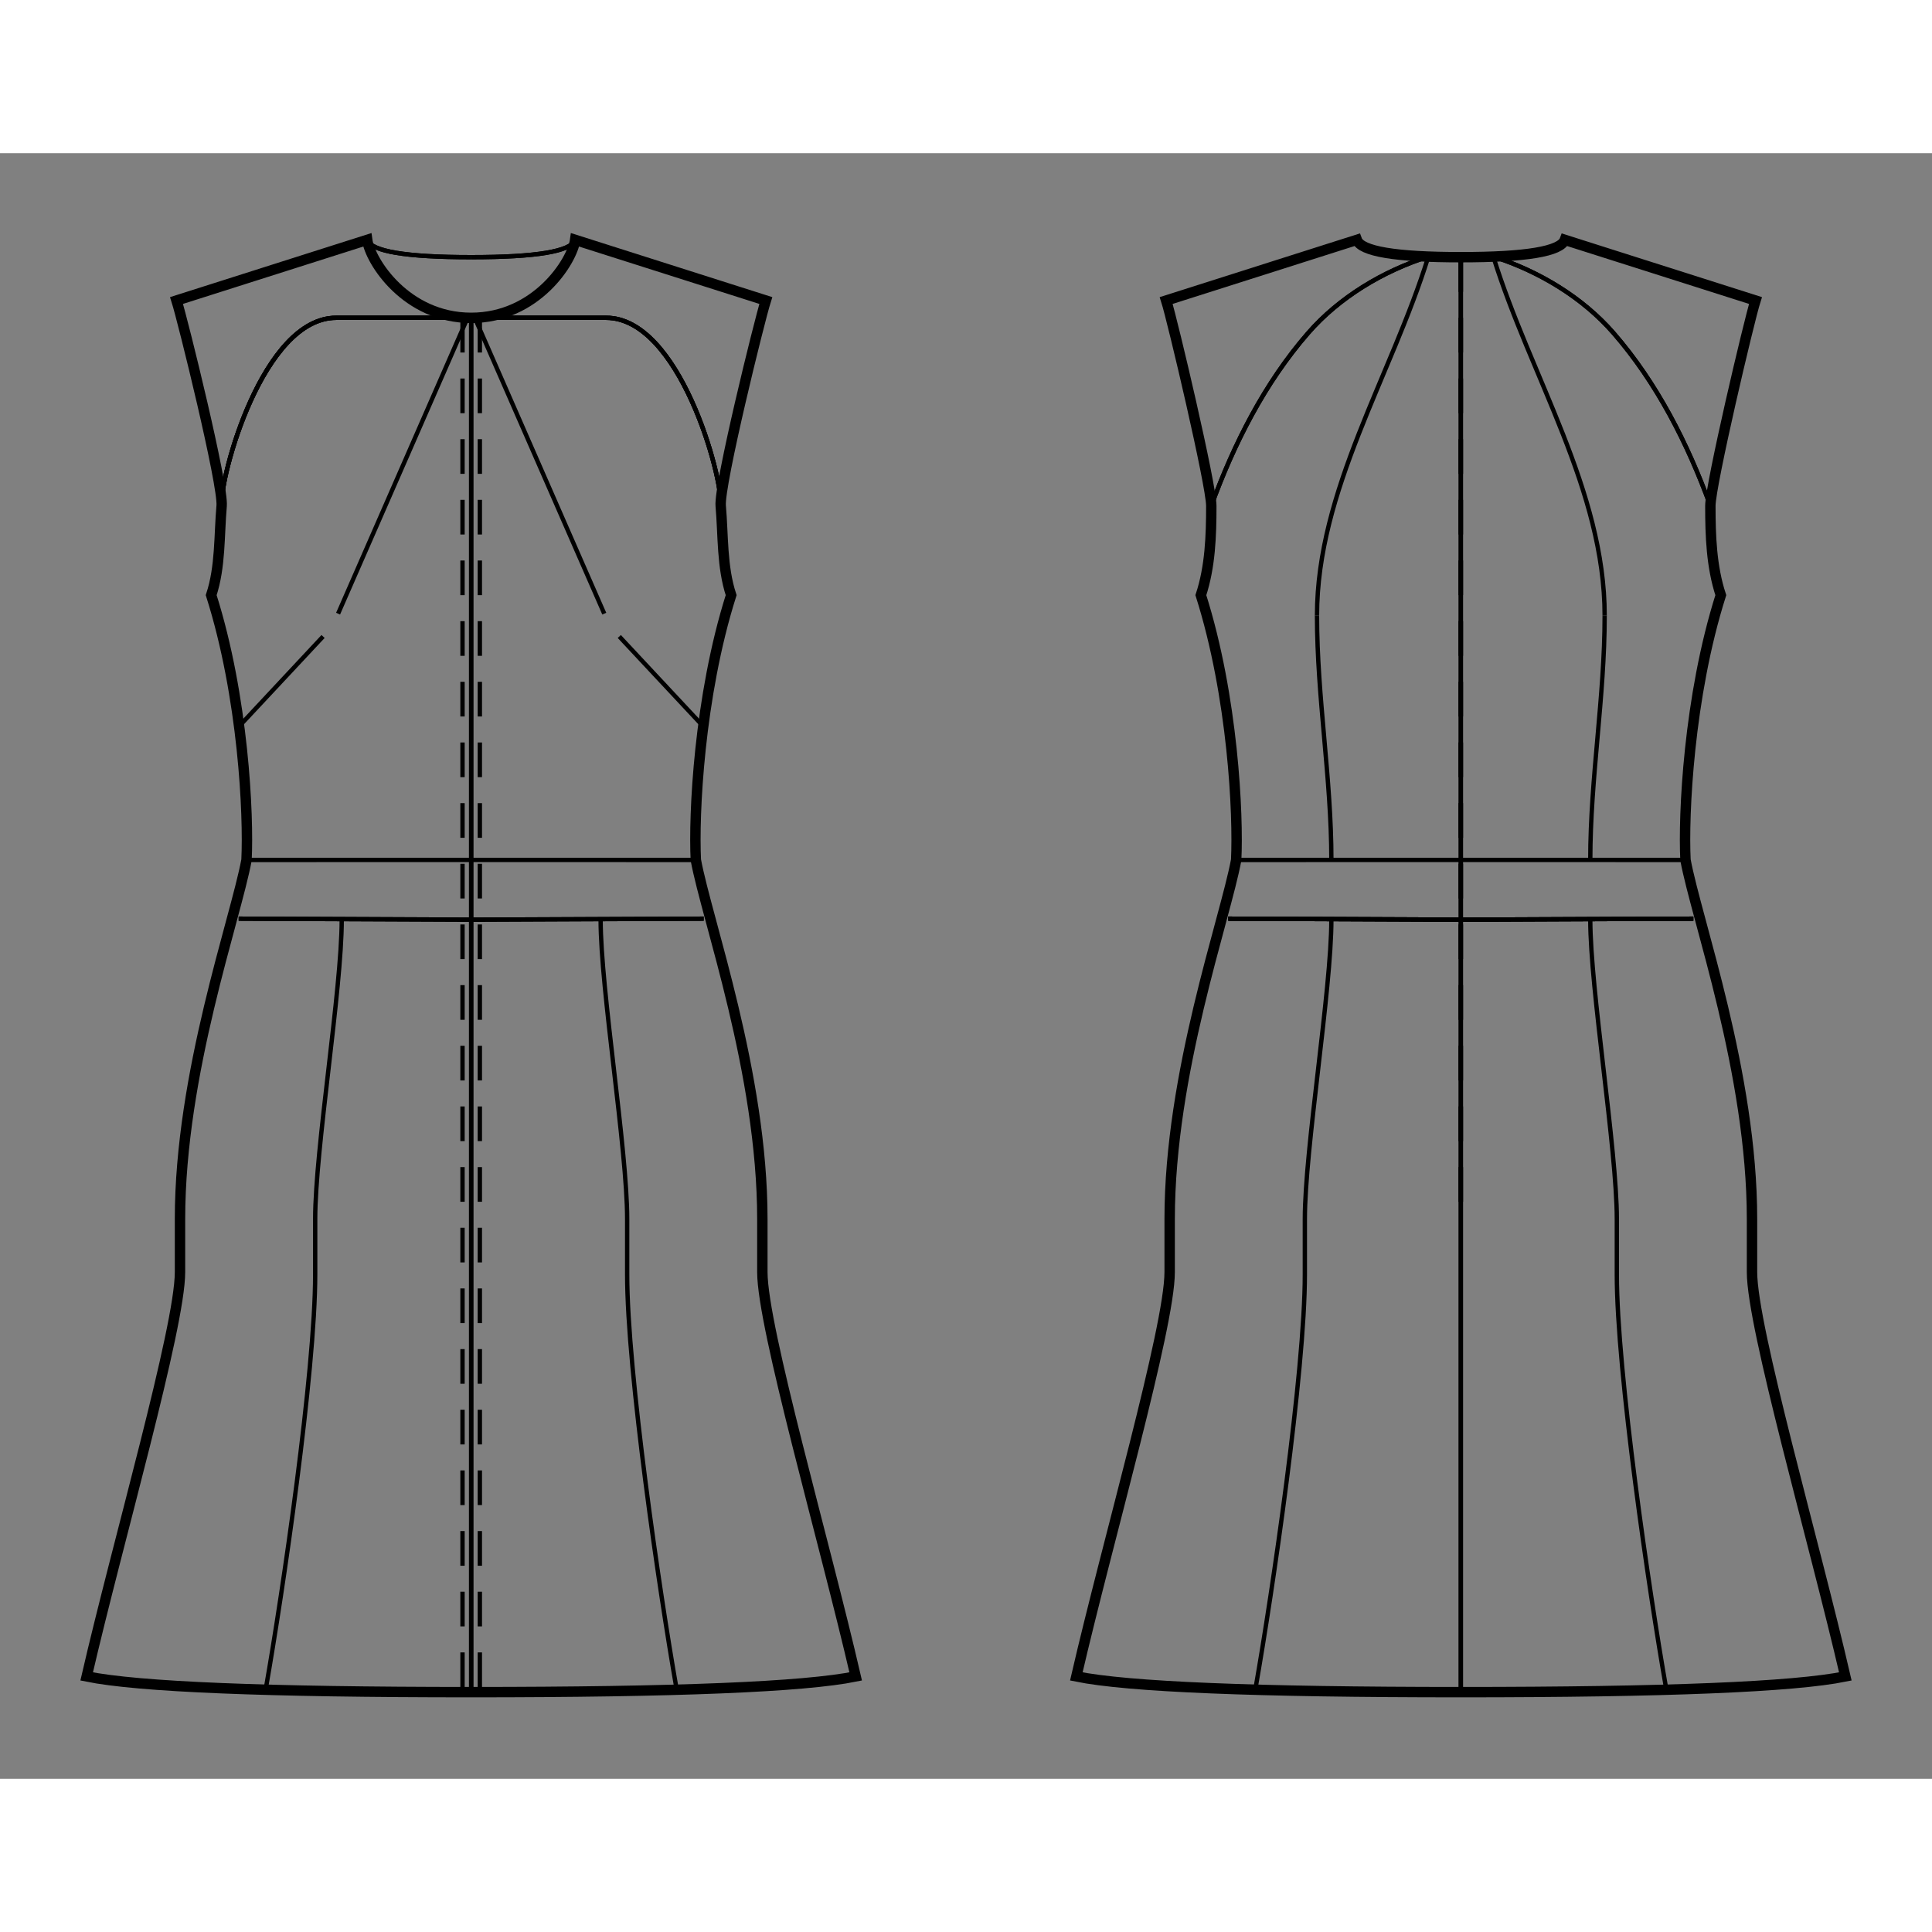 <svg id="mySVG" width="700" height="700" viewBox="-20.371, 10, 222.942, 187.586" version="1.1" xmlns="http://www.w3.org/2000/svg" xmlns:xlink="http://www.w3.org/1999/xlink" style="overflow: hidden; position: relative;"><rect x="-20.371" y="10" width="222.942" height="187.586" fill="#808080" stroke="none"/><defs><mask id="myMask" x="0" y="0" width="700" height="700" ><rect x="-1000" y="-1000" width="2000" height="2000" fill="white"/><path d="M 148.201 22 Q 159.473 22 160.201 20 L 182.201 27 C 181.465 29.312 176.995 48.267 176.995 50.693 C 176.995 54.152 177.119 57.714 178.201 61 C 174.472 72.753 173.868 86.424 174.125 91.555 C 175.404 98.462 181.801 116.14 181.801 133 L 181.801 139.119 C 181.801 145.504 188.981 170.222 192.571 185.773 Q 183.689 187.586 148.201 187.586 Q 112.713 187.586 103.83 185.773 C 107.42 170.222 114.601 145.504 114.601 139.119 L 114.601 133 C 114.601 116.14 120.998 98.462 122.277 91.555 C 122.533 86.424 121.929 72.753 118.201 61 C 119.282 57.714 119.406 54.152 119.406 50.693 C 119.406 48.267 114.936 29.312 114.201 27 L 136.201 20 Q 136.929 22 148.201 22" stroke="black" stroke-width="1.2" fill-opacity="1" fill="black" transform=""/><path d="M 34 187.586 Q -1.488 187.586 -10.371 185.773 C -6.781 170.222 0.4 145.504 0.4 139.119 L 0.4 133 C 0.4 116.14 6.797 98.462 8.076 91.555 C 8.332 86.424 7.728 72.753 4 61 C 5.082 57.714 4.904 54.139 5.205 50.693 C 5.417 48.276 0.735 29.312 0 27 L 22 20 C 22.333 22.478 26.5 29 34 29 C 41.5 29 45.667 22.478 46 20 L 68 27 C 67.265 29.312 62.583 48.276 62.795 50.693 C 63.096 54.139 62.918 57.714 64 61 C 60.272 72.753 59.668 86.424 59.924 91.555 C 61.203 98.462 67.6 116.14 67.6 133 L 67.6 139.119 C 67.6 145.504 74.781 170.222 78.371 185.773 Q 69.488 187.586 34 187.586" stroke="black" stroke-width="1.2" fill-opacity="1" fill="black" transform=""/></mask></defs><rect x="-1000" y="-1000" width="2000" height="2000" fill="white" mask="url(#myMask)"></rect><path d="M 148.201 22 Q 159.473 22 160.201 20 L 182.201 27 C 181.465 29.312 176.995 48.267 176.995 50.693 C 176.995 54.152 177.119 57.714 178.201 61 C 174.472 72.753 173.868 86.424 174.125 91.555 C 175.404 98.462 181.801 116.14 181.801 133 L 181.801 139.119 C 181.801 145.504 188.981 170.222 192.571 185.773 Q 183.689 187.586 148.201 187.586 Q 112.713 187.586 103.83 185.773 C 107.42 170.222 114.601 145.504 114.601 139.119 L 114.601 133 C 114.601 116.14 120.998 98.462 122.277 91.555 C 122.533 86.424 121.929 72.753 118.201 61 C 119.282 57.714 119.406 54.152 119.406 50.693 C 119.406 48.267 114.936 29.312 114.201 27 L 136.201 20 Q 136.929 22 148.201 22" stroke="black" stroke-width="1.2" fill-opacity="0" fill="white" transform=""/><path d="M 122.277 91.555 L 148.201 91.554" stroke="#000" stroke-width="0.5" fill-opacity="0" fill="white" transform=""/><path d="M 121.368 98.331 L 148.201 98.446" stroke="#000" stroke-width="0.5" fill-opacity="0" fill="white" transform=""/><path d="M 121.368 98.331 L 148.201 98.446" stroke="#000" stroke-width="0.5" fill-opacity="0" fill="white" transform=""/><path d="M 133.262 98.446 C 133.262 106.54 130.201 124.906 130.201 133 L 130.201 139.385 C 130.201 150.607 126.459 176.089 124.51 187.141" stroke="#000" stroke-width="0.5" fill-opacity="0" fill="white" transform=""/><path d="M 121.368 98.331 L 148.201 98.446" stroke="#000" stroke-width="0.5" fill-opacity="0" fill="white" transform=""/><path d="M 144.454 21.934 C 140.171 35.744 131.604 48.905 131.604 63.363" stroke="#000" stroke-width="0.5" fill-opacity="0" fill="white" transform=""/><path d="M 131.604 63.363 C 131.604 72.776 133.262 82.141 133.262 91.554" stroke="#000" stroke-width="0.5" fill-opacity="0" fill="white" transform=""/><path d="M 119.406 50.693 C 122.012 43.533 125.576 36.499 130.58 30.753 C 134.178 26.62 139.232 23.596 144.454 21.934" stroke="#000" stroke-width="0.5" fill-opacity="0" fill="white" transform=""/><path d="M 148.201 22 L 148.201 187.586" stroke="#000" stroke-width="0.5" fill-opacity="0" fill="white" transform=""/><path d="M 148.201 22 L 148.201 133" stroke-dasharray="4, 3" stroke="#000" stroke-width="0.5" fill-opacity="0" fill="white" transform=""/><path d="M 176.995 50.693 C 174.389 43.533 170.825 36.499 165.822 30.753 C 162.223 26.62 157.17 23.596 151.948 21.934" stroke="#000" stroke-width="0.5" fill-opacity="0" fill="white" transform=""/><path d="M 119.406 50.693 C 122.012 43.533 125.576 36.499 130.58 30.753 C 134.178 26.62 139.232 23.596 144.454 21.934" stroke="#000" stroke-width="0.5" fill-opacity="0" fill="white" transform=""/><path d="M 175.033 98.331 L 148.201 98.446" stroke="#000" stroke-width="0.5" fill-opacity="0" fill="white" transform=""/><path d="M 175.033 98.331 L 148.201 98.446" stroke="#000" stroke-width="0.5" fill-opacity="0" fill="white" transform=""/><path d="M 163.139 98.446 C 163.139 106.54 166.201 124.906 166.201 133 L 166.201 139.385 C 166.201 150.607 169.942 176.089 171.891 187.141" stroke="#000" stroke-width="0.5" fill-opacity="0" fill="white" transform=""/><path d="M 175.033 98.331 L 148.201 98.446" stroke="#000" stroke-width="0.5" fill-opacity="0" fill="white" transform=""/><path d="M 151.948 21.934 C 156.23 35.744 164.797 48.905 164.797 63.363" stroke="#000" stroke-width="0.5" fill-opacity="0" fill="white" transform=""/><path d="M 164.797 63.363 C 164.797 72.776 163.139 82.141 163.139 91.554" stroke="#000" stroke-width="0.5" fill-opacity="0" fill="white" transform=""/><path d="M 176.995 50.693 C 174.389 43.533 170.825 36.499 165.822 30.753 C 162.223 26.62 157.17 23.596 151.948 21.934" stroke="#000" stroke-width="0.5" fill-opacity="0" fill="white" transform=""/><path d="M 148.201 22 L 148.201 187.586" stroke="#000" stroke-width="0.5" fill-opacity="0" fill="white" transform=""/><path d="M 148.201 22 L 148.201 133" stroke-dasharray="4, 3" stroke="#000" stroke-width="0.5" fill-opacity="0" fill="white" transform=""/><path d="M 174.125 91.555 L 148.201 91.554" stroke="#000" stroke-width="0.5" fill-opacity="0" fill="white" transform=""/><path d="M 34 187.586 Q -1.488 187.586 -10.371 185.773 C -6.781 170.222 0.4 145.504 0.4 139.119 L 0.4 133 C 0.4 116.14 6.797 98.462 8.076 91.555 C 8.332 86.424 7.728 72.753 4 61 C 5.082 57.714 4.904 54.139 5.205 50.693 C 5.417 48.276 0.735 29.312 0 27 L 22 20 C 22.333 22.478 26.5 29 34 29 C 41.5 29 45.667 22.478 46 20 L 68 27 C 67.265 29.312 62.583 48.276 62.795 50.693 C 63.096 54.139 62.918 57.714 64 61 C 60.272 72.753 59.668 86.424 59.924 91.555 C 61.203 98.462 67.6 116.14 67.6 133 L 67.6 139.119 C 67.6 145.504 74.781 170.222 78.371 185.773 Q 69.488 187.586 34 187.586" stroke="black" stroke-width="1.2" fill-opacity="0" fill="white" transform=""/><path d="M 22 20 Q 22.728 22 34 22" stroke="#000" stroke-width="0.5" fill-opacity="0" fill="white" transform=""/><path d="M 34 29 L 34 187.586" stroke="#000" stroke-width="0.5" fill-opacity="0" fill="white" transform=""/><path d="M 33 29 L 33 30 L 33 31 L 33 32 L 33 33 L 33 34 L 33 35 L 33 36 L 33 37 L 33 38 L 33 39 L 33 40 L 33 41 L 33 42 L 33 43 L 33 44 L 33 45 L 33 46 L 33 47 L 33 48 L 33 49 L 33 50 L 33 51 L 33 52 L 33 53 L 33 54 L 33 55 L 33 56 L 33 57 L 33 58 L 33 59 L 33 60 L 33 61 L 33 62 L 33 63 L 33 64 L 33 65 L 33 66 L 33 67 L 33 68 L 33 69 L 33 70 L 33 71 L 33 72 L 33 73 L 33 74 L 33 75 L 33 76 L 33 77 L 33 78 L 33 79 L 33 80 L 33 81 L 33 82 L 33 83 L 33 84 L 33 85 L 33 86 L 33 87 L 33 88 L 33 89 L 33 90 L 33 91 L 33 92 L 33 93 L 33 94 L 33 95 L 33 96 L 33 97 L 33 98 L 33 99 L 33 100 L 33 101 L 33 102 L 33 103 L 33 104 L 33 105 L 33 106 L 33 107 L 33 108 L 33 109 L 33 110 L 33 111 L 33 112 L 33 113 L 33 114 L 33 115 L 33 116 L 33 117 L 33 118 L 33 119 L 33 120 L 33 121 L 33 122 L 33 123 L 33 124 L 33 125 L 33 126 L 33 127 L 33 128 L 33 129 L 33 130 L 33 131 L 33 132 L 33 133 L 33 134 L 33 135 L 33 136 L 33 137 L 33 138 L 33 139 L 33 140 L 33 141 L 33 142 L 33 143 L 33 144 L 33 145 L 33 146 L 33 147 L 33 148 L 33 149 L 33 150 L 33 151 L 33 152 L 33 153 L 33 154 L 33 155 L 33 156 L 33 157 L 33 158 L 33 159 L 33 160 L 33 161 L 33 162 L 33 163 L 33 164 L 33 165 L 33 166 L 33 167 L 33 168 L 33 169 L 33 170 L 33 171 L 33 172 L 33 173 L 33 174 L 33 175 L 33 176 L 33 177 L 33 178 L 33 179 L 33 180 L 33 181 L 33 182 L 33 183 L 33 184 L 33 185 L 33 186 L 33 187 L 33 187.586" stroke-dasharray="4, 3" stroke="#000" stroke-width="0.5" fill-opacity="0" fill="white" transform=""/><path d="M 5.205 50.693 C 4.976 47.312 9.958 28.993 18.429 28.993 L 33.586 28.993" stroke="#000" stroke-width="0.5" fill-opacity="0" fill="white" transform=""/><path d="M 5.205 50.693 C 4.976 47.312 9.958 28.993 18.429 28.993 L 33.586 28.993" stroke="#000" stroke-width="0.5" fill-opacity="0" fill="white" transform=""/><path d="M 8.076 91.555 L 34 91.554" stroke="#000" stroke-width="0.5" fill-opacity="0" fill="white" transform=""/><path d="M 7.168 98.331 L 34 98.446" stroke="#000" stroke-width="0.5" fill-opacity="0" fill="white" transform=""/><path d="M 7.168 98.331 L 34 98.446" stroke="#000" stroke-width="0.5" fill-opacity="0" fill="white" transform=""/><path d="M 19.062 98.446 C 19.062 106.54 16 124.906 16 133 L 16 139.385 C 16 150.607 12.258 176.089 10.31 187.141" stroke="#000" stroke-width="0.5" fill-opacity="0" fill="white" transform=""/><path d="M 7.223 76.133 L 16.908 65.769" stroke="#000" stroke-width="0.5" fill-opacity="0" fill="white" transform=""/><path d="M 33.586 28.993 L 18.642 63.134" stroke="#000" stroke-width="0.5" fill-opacity="0" fill="white" transform=""/><path d="M 5.205 50.693 C 4.976 47.312 9.958 28.993 18.429 28.993 L 33.586 28.993" stroke="#000" stroke-width="0.5" fill-opacity="0" fill="white" transform=""/><path d="M 46 20 Q 45.272 22 34 22" stroke="#000" stroke-width="0.5" fill-opacity="0" fill="white" transform=""/><path d="M 22 20 Q 22.728 22 34 22" stroke="#000" stroke-width="0.5" fill-opacity="0" fill="white" transform=""/><path d="M 46 20 Q 45.272 22 34 22" stroke="#000" stroke-width="0.5" fill-opacity="0" fill="white" transform=""/><path d="M 34 29 L 34 187.586" stroke="#000" stroke-width="0.5" fill-opacity="0" fill="white" transform=""/><path d="M 35 29 L 35 30 L 35 31 L 35 32 L 35 33 L 35 34 L 35 35 L 35 36 L 35 37 L 35 38 L 35 39 L 35 40 L 35 41 L 35 42 L 35 43 L 35 44 L 35 45 L 35 46 L 35 47 L 35 48 L 35 49 L 35 50 L 35 51 L 35 52 L 35 53 L 35 54 L 35 55 L 35 56 L 35 57 L 35 58 L 35 59 L 35 60 L 35 61 L 35 62 L 35 63 L 35 64 L 35 65 L 35 66 L 35 67 L 35 68 L 35 69 L 35 70 L 35 71 L 35 72 L 35 73 L 35 74 L 35 75 L 35 76 L 35 77 L 35 78 L 35 79 L 35 80 L 35 81 L 35 82 L 35 83 L 35 84 L 35 85 L 35 86 L 35 87 L 35 88 L 35 89 L 35 90 L 35 91 L 35 92 L 35 93 L 35 94 L 35 95 L 35 96 L 35 97 L 35 98 L 35 99 L 35 100 L 35 101 L 35 102 L 35 103 L 35 104 L 35 105 L 35 106 L 35 107 L 35 108 L 35 109 L 35 110 L 35 111 L 35 112 L 35 113 L 35 114 L 35 115 L 35 116 L 35 117 L 35 118 L 35 119 L 35 120 L 35 121 L 35 122 L 35 123 L 35 124 L 35 125 L 35 126 L 35 127 L 35 128 L 35 129 L 35 130 L 35 131 L 35 132 L 35 133 L 35 134 L 35 135 L 35 136 L 35 137 L 35 138 L 35 139 L 35 140 L 35 141 L 35 142 L 35 143 L 35 144 L 35 145 L 35 146 L 35 147 L 35 148 L 35 149 L 35 150 L 35 151 L 35 152 L 35 153 L 35 154 L 35 155 L 35 156 L 35 157 L 35 158 L 35 159 L 35 160 L 35 161 L 35 162 L 35 163 L 35 164 L 35 165 L 35 166 L 35 167 L 35 168 L 35 169 L 35 170 L 35 171 L 35 172 L 35 173 L 35 174 L 35 175 L 35 176 L 35 177 L 35 178 L 35 179 L 35 180 L 35 181 L 35 182 L 35 183 L 35 184 L 35 185 L 35 186 L 35 187 L 35 187.586" stroke-dasharray="4, 3" stroke="#000" stroke-width="0.5" fill-opacity="0" fill="white" transform=""/><path d="M 62.795 50.693 C 63.024 47.312 58.042 28.993 49.571 28.993 L 34.414 28.993" stroke="#000" stroke-width="0.5" fill-opacity="0" fill="white" transform=""/><path d="M 62.795 50.693 C 63.024 47.312 58.042 28.993 49.571 28.993 L 34.414 28.993" stroke="#000" stroke-width="0.5" fill-opacity="0" fill="white" transform=""/><path d="M 59.924 91.555 L 34 91.554" stroke="#000" stroke-width="0.5" fill-opacity="0" fill="white" transform=""/><path d="M 60.832 98.331 L 34 98.446" stroke="#000" stroke-width="0.5" fill-opacity="0" fill="white" transform=""/><path d="M 60.832 98.331 L 34 98.446" stroke="#000" stroke-width="0.5" fill-opacity="0" fill="white" transform=""/><path d="M 48.938 98.446 C 48.938 106.54 52 124.906 52 133 L 52 139.385 C 52 150.607 55.742 176.089 57.69 187.141" stroke="#000" stroke-width="0.5" fill-opacity="0" fill="white" transform=""/><path d="M 60.777 76.133 L 51.092 65.769" stroke="#000" stroke-width="0.5" fill-opacity="0" fill="white" transform=""/><path d="M 34.414 28.993 L 49.358 63.134" stroke="#000" stroke-width="0.5" fill-opacity="0" fill="white" transform=""/><path d="M 62.795 50.693 C 63.024 47.312 58.042 28.993 49.571 28.993 L 34.414 28.993" stroke="#000" stroke-width="0.5" fill-opacity="0" fill="white" transform=""/></svg>